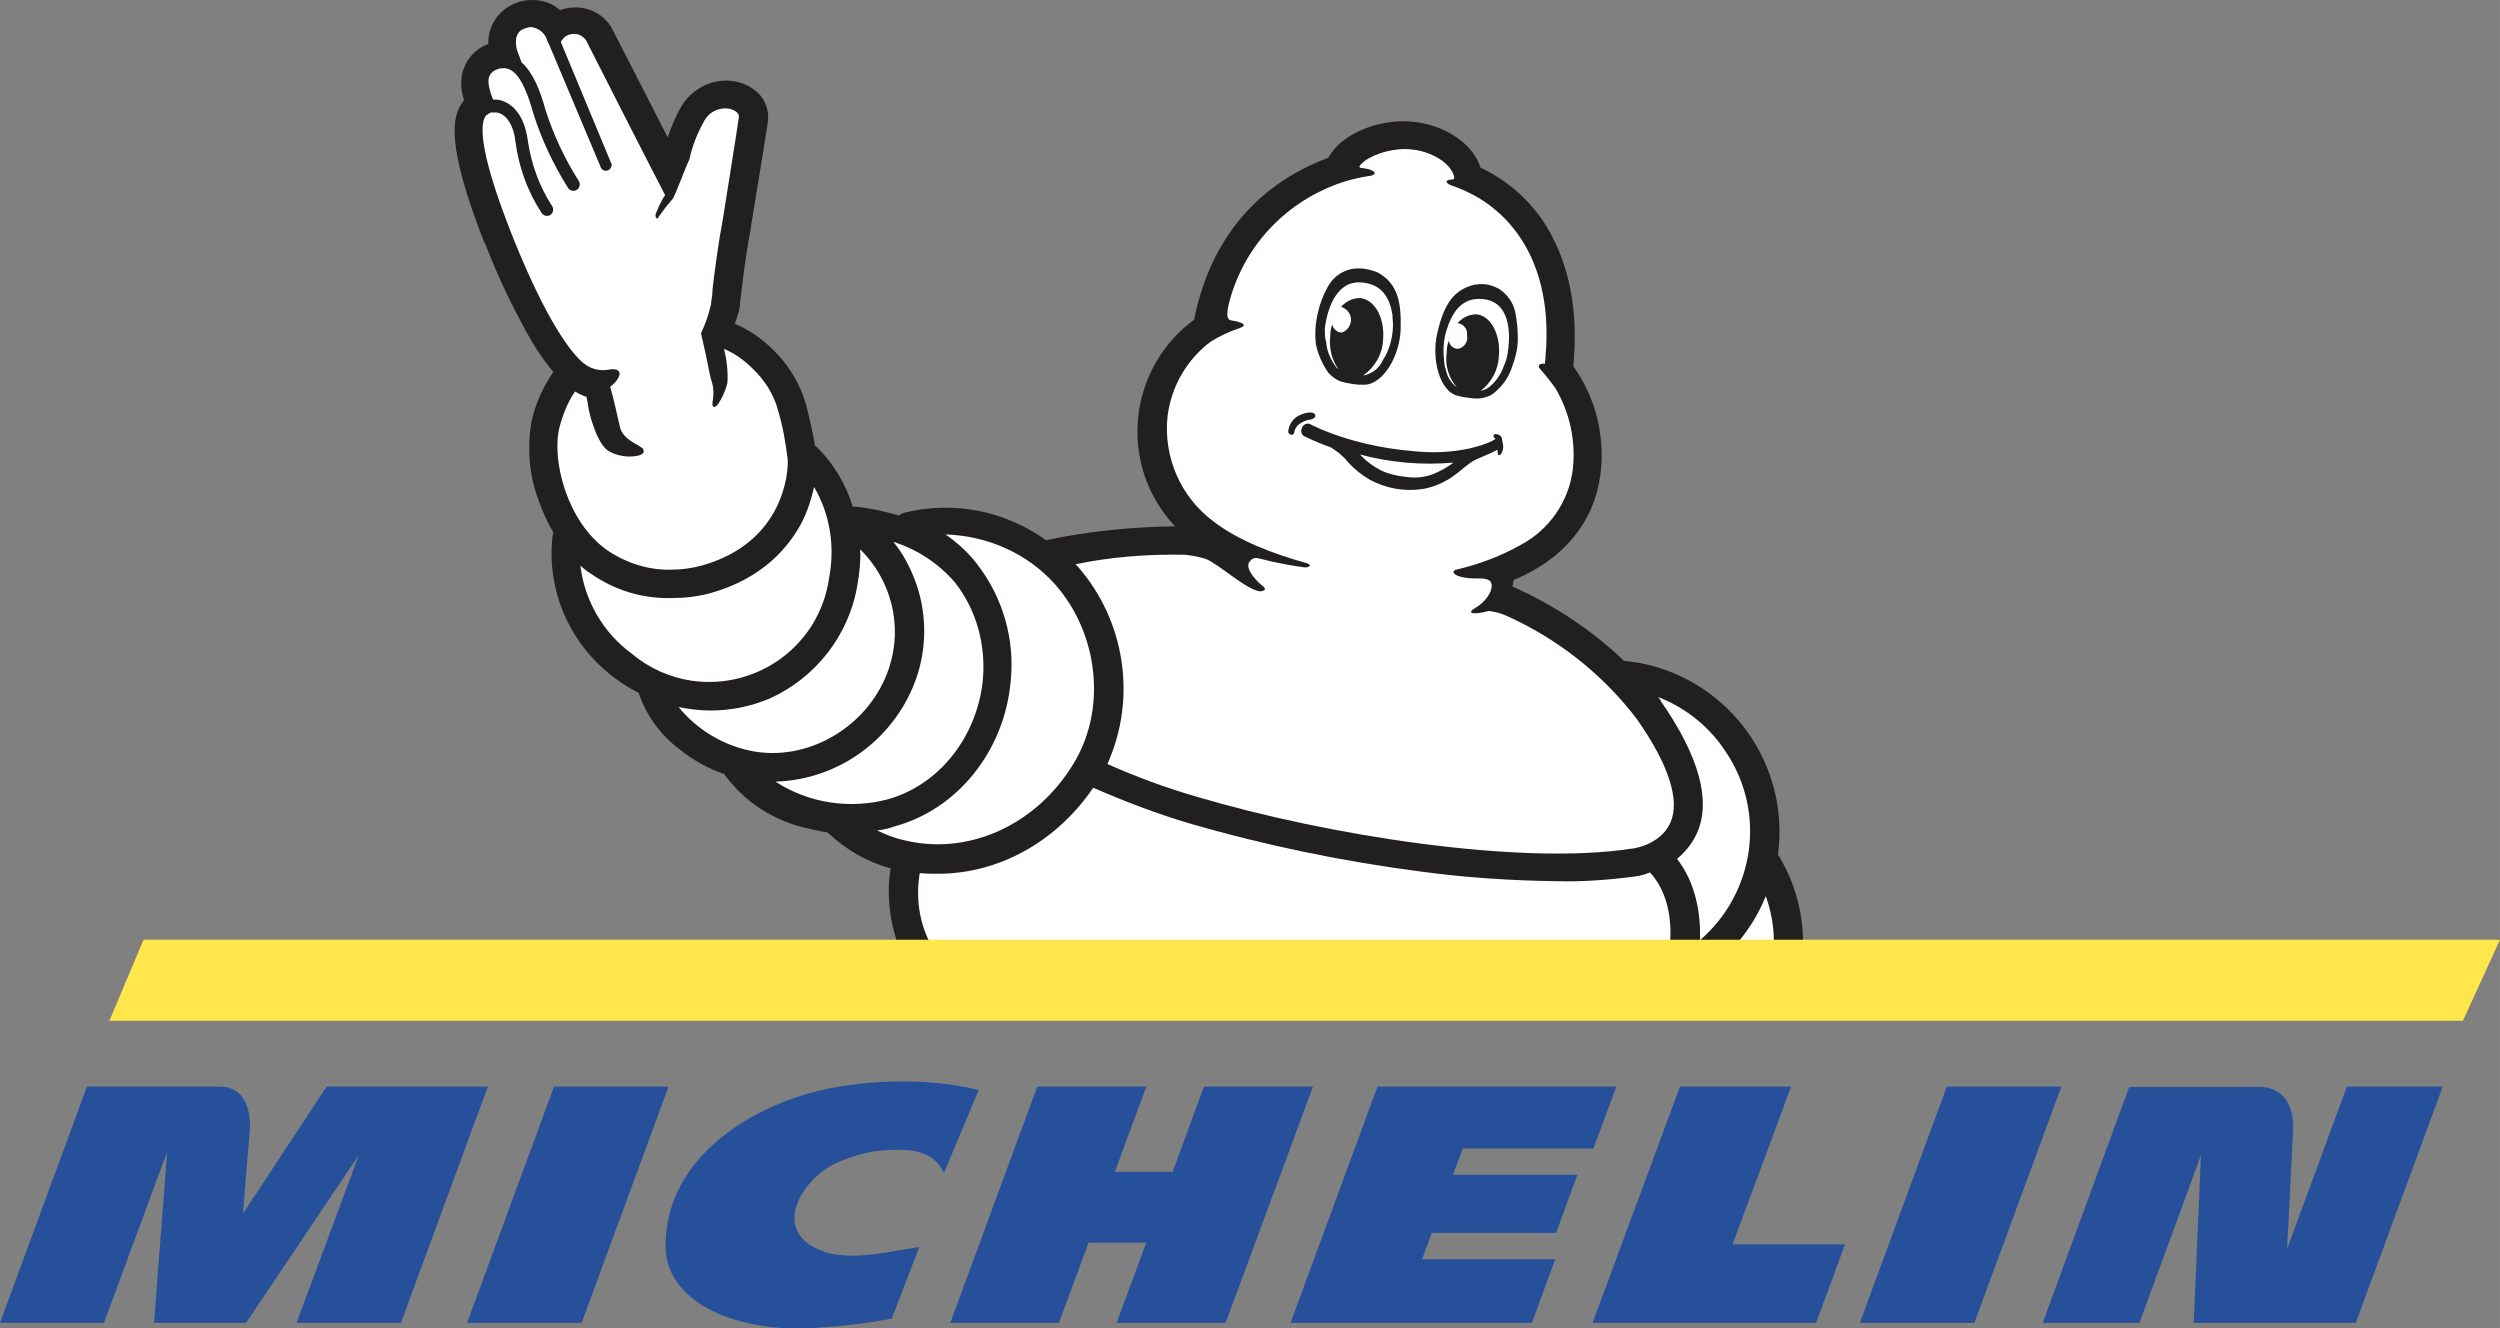 <?xml version="1.0" encoding="UTF-8"?>
<svg id="SVGRoot" width="500" height="265.7" version="1.1" viewBox="0 0 500 265.704" xmlns="http://www.w3.org/2000/svg" xmlns:cc="http://creativecommons.org/ns#" xmlns:dc="http://purl.org/dc/elements/1.1/" xmlns:rdf="http://www.w3.org/1999/02/22-rdf-syntax-ns#"><rect x="0" y="0" width="500" height="265.704" fill="#808080" stroke="none"/><g transform="translate(-263.78 -127.04)"><path class="st1" d="m429.4 344.78c-13.915 2.8-32.666 13.068-32.497 31.649 0.086 10.69 13.067 16.714 27.915 16.293 5.77-0.257 11.539-0.851 17.309-1.954l5.515-14.339c-7.297 1.187-14.339 2.884-19.77 0.679-9.927-3.989-3.818-14.255 3.224-17.48 3.818-1.781 8.061-2.713 12.303-2.628 2.121 0 7.212 0.075 9.164 4.665l6.957-16.629c-11.964-2.886-23.927-1.527-30.121-0.256zm75.175-0.423-6.279 17.055h-11.539l6.279-17.055h-21.806l-17.394 47.259h21.721l5.939-16.034h11.539l-5.939 16.034h21.806l17.479-47.259zm-129.99 0-17.394 47.259h22.909l17.394-47.259zm-45.479 0-16.715 25.369s1.018-13.319 1.358-16.46c0.168-2.461-0.085-8.909-6.024-8.909h-26.557l-17.394 47.259h20.788l12.643-34.193-2.63 34.193h18.412l22.57-33.599-12.473 33.599h20.873l17.394-47.259zm404.05 0-11.963 32.497c0.169-3.309 0.848-16.206 1.188-23.588 0.168-3.055-0.509-5.431-1.952-6.958-1.103-1.103-2.63-1.782-4.158-1.866h-26.642l-17.309 47.174h19.345l12.303-33.514-1.442 33.514h32.412l17.394-47.259zm-80.012 0-17.394 47.259h22.909l17.394-47.259zm-96.812 12.388h26.133l4.582-12.388h-47.77l-17.394 47.259h48.278l4.667-12.726h-26.642l1.952-5.262h24.86l4.242-11.622h-24.86zm65.672-12.388h-22.23l-17.479 47.259h44.715l5.769-15.695h-22.485z" fill="#27509b" stroke-width=".848"/><path class="st2" d="m360.63 175.54 0.135 0.135 0.542 1.355c2.167 5.554 4.741 10.837 7.586 16.12 1.626 2.98 3.387 5.69 5.554 8.264-2.032 2.98-3.522 6.231-4.335 9.753-0.948 5.283-0.542 10.837 1.355 15.85 0.813 2.303 1.761 4.47 2.98 6.502 0 0.135-0.135 0.407-0.135 0.542-1.355 11.108 3.522 22.081 12.598 28.719 1.49 1.084 2.98 2.032 4.606 2.845 1.49 4.47 4.335 8.399 8.128 11.244 2.709 2.167 5.825 3.929 9.076 5.012v0.135c3.793 5.148 9.212 8.805 15.443 10.431 1.626 0.406 3.387 0.813 5.148 1.084 0.135 0.135 0.135 0.271 0.271 0.271 3.522 3.251 7.722 5.69 12.327 6.909-0.813 5.012-0.271 10.16 1.355 14.901h181.12c0-6.096-1.626-12.056-4.741-17.204-0.135-0.135-0.135-0.271-0.271-0.407 2.438-18.017-9.618-34.815-27.5-38.337l-2.845-0.407h-0.406c-6.502-6.231-14.088-11.244-22.352-14.901 0.135-0.542 0.135-0.948 0.271-1.355l0.406-0.135c9.754-4.2 15.714-11.515 16.933-20.997 0.948-7.586-0.948-15.308-5.419-21.539v-0.271c0.948-10.024-0.542-18.83-4.47-26.145-3.116-5.825-7.992-10.431-13.953-13.276h-0.135c-1.626-5.418-8.534-9.482-15.85-9.347-5.825 0.135-12.192 2.845-14.63 7.315-8.805 3.251-22.623 11.379-26.822 32.376-12.327 9.076-15.037 26.416-5.96 38.743 0.677 0.948 1.355 1.761 2.167 2.574-8.534 0.135-17.069 0.948-25.468 2.709l-0.271 0.135c-8.263-5.96-18.559-7.992-28.448-5.554-0.406 0.135-0.677 0.271-1.084 0.542-2.845-0.813-5.825-1.49-8.67-1.761h-0.542c-1.355-4.471-3.793-8.534-7.044-11.786-0.135-0.135-0.542-0.406-0.542-0.542-0.406-2.709-1.084-5.418-1.761-8.128-1.219-4.199-3.522-7.992-6.638-10.973-2.167-2.167-4.741-3.929-7.586-5.148 0.271-0.813 0.542-1.626 0.813-2.574 0-0.271 0.135-0.406 0.135-0.677 0-0.135 1.084-10.16 2.303-16.121v-0.271c3.387-20.591 3.387-20.862 3.387-21.133v-0.135c0.135-1.897-0.542-3.657-1.761-5.012-1.761-1.761-4.064-2.709-6.638-2.709-3.658 0-7.044 2.032-8.941 5.148-1.084 1.897-2.032 4.064-2.709 6.231-3.387-6.638-7.857-15.308-11.108-21.675l-0.135-0.271c-1.49-2.574-4.335-4.064-7.18-4.064-1.084 0-2.167 0.135-3.116 0.542-1.49-1.355-3.522-2.032-5.554-2.032-1.084 0-2.032 0.135-3.116 0.542-3.522 1.219-5.825 4.606-5.69 8.263-2.709 0.948-4.741 3.387-5.283 6.231-0.271 1.49-0.135 2.98 0.271 4.471 0 0.135 0.135 0.271 0.135 0.542l-0.271 0.406c-2.167 2.845-3.251 8.67 4.335 28.041" fill="#221f20" stroke-width="1.355"/><g fill="#fff" stroke-width="1.355"><path class="st1" d="m618.56 315.48h-7.18c2.303-2.709 4.199-5.825 5.554-9.212 1.084 2.98 1.626 6.096 1.626 9.212m-117.86-77.486c1.49 0.135 2.845 0.406 4.199 0.813 2.709 1.084 7.992 6.096 10.837 6.503 0.542 0 1.761-0.271 0.406-1.219-0.406-0.271-3.658-3.251-2.438-4.741 0.406-0.542 0.948-0.813 1.626-0.677 4.199 1.084 7.586 1.626 8.805 1.761 0.677 0.135 1.219 0.135 1.49-0.135 0.271-0.271 0.135-0.406-0.677-0.677-6.367-1.761-13.547-4.47-18.423-8.263-6.638-4.877-10.16-13.005-9.212-21.268 0.813-5.96 3.929-11.244 8.67-14.766 1.761-1.084 3.793-2.032 5.825-2.709 2.303-0.813-1.49-1.49-1.761-1.49-0.948-0.135-1.084-1.219-0.271-4.199 3.116-11.108 11.515-19.778 22.487-23.436 1.626-0.542 3.387-0.948 5.148-1.219 2.303-0.271 1.355-1.355-1.219-1.626 0 0-0.813 0-0.406-0.542 0.406-0.407 0.813-0.813 1.219-1.084 2.167-1.355 4.741-2.032 7.315-2.168 5.283-0.135 9.754 2.845 10.295 5.554 0 0 0.135 0.542-0.406 0.542-0.948 0-1.761 0.406-0.406 1.084 0.271 0.135 1.761 0.542 3.658 1.49l0.271 0.135c3.929 1.897 16.256 9.347 15.308 30.48 0 0.677-0.135 1.219-0.135 1.897s-0.135 1.219-0.135 1.761c-1.219-0.135-1.626 0.406-0.813 1.219 1.084 1.219 2.032 2.438 2.98 3.793 2.845 4.877 4.064 10.566 3.387 16.256-0.813 6.367-4.741 11.921-10.295 14.901-4.064 2.303-8.399 3.929-13.005 5.012-1.219 0.271-0.677 1.897 5.012 1.761 0.542 0 1.49 0.135 1.897 0.677 0.677 1.219-0.542 3.658-2.98 5.148-2.167 1.219-0.406 1.49 2.574 0.677 1.219 0.135 2.303 0.406 3.522 0.948 10.295 4.606 19.372 11.786 26.145 20.726 6.367 9.076 8.67 16.256 6.638 20.726-2.032 4.471-7.586 5.148-7.722 5.148h-0.135c-22.081 3.387-60.553-2.574-86.969-10.431-6.096-1.761-11.921-3.929-17.746-6.503 5.96-13.276 3.522-28.719-5.96-39.556l-0.406-0.406c7.18-1.49 14.359-2.032 21.81-1.897"/><path class="st1" d="m608.94 277.41c8.128 12.056 5.825 28.177-5.148 37.66 0.135-5.283-0.813-11.379-4.606-16.256 1.626-1.355 2.98-2.98 3.929-5.012 2.98-6.502 0.542-15.443-7.18-26.551v-0.135l-0.542-0.677c5.554 2.168 10.295 5.961 13.547 10.973m-134.11-33.46c8.805 10.024 10.295 25.197 3.522 36.034-7.586 12.328-21.268 18.288-34.002 15.037-1.761-0.406-3.522-1.084-5.148-1.896 1.219-0.135 2.438-0.407 3.522-0.813 12.463-3.387 21.81-14.901 23.165-28.719 0.948-8.534-1.49-17.069-6.773-23.842-1.761-2.303-3.929-4.199-6.231-5.825 8.399 0.271 16.391 3.793 21.945 10.024"/><path class="st1" d="m454.78 243.54c4.335 5.554 6.231 12.598 5.554 19.643-1.219 11.379-8.805 20.862-18.965 23.707-7.586 2.032-15.85 0.813-22.487-3.522 13.005-0.407 24.248-8.941 28.312-21.133 2.032-6.231 1.897-13.005-0.406-19.101-1.084-2.845-2.438-5.419-4.335-7.722 4.741 1.49 9.076 4.335 12.327 8.128"/><path class="st1" d="m435.27 243.95c0.406-2.303 0.677-4.741 0.542-7.044 6.231 6.096 8.534 15.308 5.825 23.571-3.793 11.786-16.391 19.236-28.041 16.662-5.554-1.219-10.566-4.335-14.088-8.67 2.167 0.406 4.199 0.677 6.367 0.677 4.064 0 8.128-0.813 11.921-2.438 9.212-4.2 15.85-12.734 17.475-22.758"/><path class="st1" d="m426.6 224.44c3.251 5.554 4.199 12.056 2.98 18.288-1.897 13.276-14.224 22.352-27.5 20.455-4.335-0.677-8.399-2.438-11.786-5.283-5.825-4.199-9.618-10.702-10.431-17.746 0.542 0.542 1.219 1.084 1.897 1.49 4.741 3.387 10.431 5.148 16.256 5.012 2.574 0 5.148-0.271 7.722-0.948 10.702-2.98 15.85-9.347 18.423-14.224 1.084-2.167 1.897-4.606 2.438-7.044"/><path class="st1" d="m361.04 150.07 0.271-0.135c0.135-0.135 0.406-0.271 0.677-0.406h1.084c0.135 0 0.406 0.135 0.542 0.135 1.626 0.542 2.98 2.709 3.251 5.69 0.677 5.148 2.438 10.024 5.283 14.359 0.406 0.542 1.219 0.677 1.761 0.271 0.542-0.407 0.677-1.219 0.271-1.761-2.574-3.929-4.199-8.534-4.877-13.276-0.542-3.929-2.303-6.773-5.012-7.722-0.677-0.271-1.219-0.271-1.897-0.271-0.271-0.677-0.542-1.355-0.677-2.032-0.271-1.084-0.813-3.251 1.626-4.064l0.406-0.135h0.271c1.761-0.271 4.064 0.542 6.367 8.805 1.626 5.283 4.064 10.431 7.044 15.172 0.406 0.542 1.219 0.677 1.761 0.271 0.542-0.407 0.677-1.084 0.406-1.626-2.845-4.471-5.148-9.347-6.773-14.495-0.948-3.522-2.438-7.315-4.741-9.347-0.271-0.813-0.677-1.761-0.813-2.167-0.406-1.219-0.813-3.929 1.49-4.606 0.406-0.135 0.813-0.271 1.219-0.271 1.49 0.135 2.845 1.219 3.251 2.709 0 0.135 0.135 0.271 0.271 0.542l10.431 24.79c0 0.135 0.135 0.271 0.271 0.407 0.406 0.406 1.219 0.406 1.626-0.135 0.271-0.406 0.406-0.813 0.135-1.219l-10.024-24.113c0.271-0.542 0.677-0.948 1.084-1.219 0.542-0.271 1.084-0.407 1.626-0.407 0.948 0 1.761 0.542 2.303 1.219 0 0 13.411 26.416 15.85 31.022-0.813 1.219-1.355 2.438-1.897 3.793-0.135 0.677 0.271 1.219 0.542 0.677 0.813-1.219 1.761-2.438 2.709-3.522l0.135-0.135c0.677-1.084 2.574-6.367 3.387-7.993 0.542-2.709 1.626-5.283 2.98-7.721 0.813-1.49 2.438-2.438 4.199-2.438 1.49 0 2.709 0.813 2.709 1.626 0 0.406-3.251 20.726-3.251 20.726-0.813 4.199-1.626 10.295-2.032 13.818 0 0.813-0.135 1.761-0.271 2.574v0.271s0 0.135-0.135 0.542c-0.406 1.897-1.084 3.658-1.897 5.419l1.084 4.877c0.406 2.032 0.813 4.199 1.084 4.877 0.813 2.709-0.271 4.335 0.271 4.877 0.677 0.813 2.438-2.845 2.845-4.741 0.135-2.303-0.135-4.606-0.677-6.773 2.167 0.948 4.064 2.303 5.69 3.929 2.438 2.303 4.335 5.283 5.148 8.534 0.948 3.116 1.49 6.367 1.897 9.753 0.135 2.574-0.813 16.527-17.204 21.133-2.032 0.542-4.064 0.813-6.096 0.813-4.606 0.135-9.076-1.355-12.869-3.929-7.992-5.69-11.108-18.017-9.483-24.519 0.677-2.574 1.626-5.012 3.116-7.18 0.677 0.406 1.49 0.813 2.303 1.084l0.406 2.303c0 0.271 1.355 6.503 3.793 8.399 1.355 0.813 2.845 1.219 4.47 1.219 0.677 0 2.438-0.135 2.709-0.813 0.135-0.271 0-0.542-0.135-0.813-0.271-0.135-0.542-0.406-0.813-0.542-1.219-0.677-3.387-1.761-3.793-3.929-0.271-1.219-1.219-5.419-1.897-7.857 2.438-1.897 2.709-4.064-0.542-3.387-1.897 0.271-3.658-0.271-5.148-1.625-6.231-5.69-13.005-22.894-14.224-26.01-5.419-13.818-6.638-21.268-4.877-23.3m86.698 151.59c1.219 0.135 2.438 0.135 3.658 0.135 11.921 0 23.571-6.231 31.022-17.204 6.231 2.709 12.598 5.148 18.965 7.044 15.308 4.471 31.022 7.722 46.871 9.754 8.941 1.219 17.882 1.761 26.822 1.897 5.283 0.135 10.566-0.271 15.714-0.948 1.084-0.135 2.032-0.407 2.98-0.813 3.522 3.793 4.335 9.212 4.064 13.818h-148.2c-2.032-4.064-2.709-8.941-1.897-13.682"/></g><path class="st2" d="m529.42 201.55c0.677 0.813 1.49 1.355 2.438 1.761 0.813 0.271 1.761 0.406 2.574 0.542 0.813 0.135 1.49 0.135 2.303 0.135 3.658-0.135 7.044-5.69 7.18-11.244 0.135-5.012-0.542-8.805-4.199-10.973-0.406-0.271-0.813-0.407-1.219-0.542-1.626-0.542-3.251-0.677-4.877-0.271-1.897 0.542-3.387 1.761-4.335 3.522-0.948 1.761-1.626 3.522-2.032 5.554-0.406 1.897-0.542 3.929-0.271 5.96 0.406 1.897 1.219 3.793 2.438 5.554zm-0.677-8.805c0.271-2.303 1.626-9.754 7.451-9.212 4.47 0.407 5.69 3.793 6.096 6.638v0.407c0.271 2.303-0.135 4.606-0.948 6.638-0.271 0.677-0.677 1.355-1.084 2.032-0.677 1.49-2.032 2.438-3.522 2.845h-0.271c2.303-1.625 3.793-4.199 3.929-7.044 0.406-4.335-1.626-8.128-4.606-8.399-1.49 0-2.845 0.677-3.793 1.761 1.355 0.407 2.303 1.761 1.897 3.251-0.271 0.948-0.948 1.625-1.761 1.897-0.948 0-1.761-0.813-1.897-1.626-0.271 0.677-0.406 1.49-0.406 2.303-0.271 2.303 0.271 4.741 1.626 6.638-0.135-0.135-0.406-0.271-0.542-0.542-1.084-1.49-1.761-3.116-1.897-4.877-0.271-0.813-0.271-1.761-0.271-2.709zm34.408 21.133c-0.677-0.135-0.813 0.407-0.542 0.677l0.271 0.271-0.677 0.407c-1.355 0.677-2.845 1.084-4.47 1.49-3.793 0.813-7.586 0.948-11.379 0.542-6.231-0.542-12.463-1.897-18.288-4.335l-1.49-0.677-0.813-0.407c-0.677-0.271-1.355 0.135-1.626 0.813 0 0.135 0 0.271-0.135 0.406 0 0.542 0.271 1.219 0.948 1.355 1.626 0.813 3.251 1.49 4.877 2.032 1.355 0.813 2.574 1.761 3.522 2.98 1.219 1.355 2.709 2.574 4.335 3.522 3.251 1.761 6.909 2.438 10.566 1.897 1.761-0.271 3.522-0.948 5.148-1.897 1.084-0.677 2.167-1.49 3.251-2.438 0.677-0.542 1.219-0.948 1.897-1.355 0.406-0.271 3.251-1.355 4.741-2.168 0 0.542 0 0.948 0.271 1.084 0.271 0.135 0.813-0.677 0.813-1.219 0.135-0.542 0-1.084-0.135-1.625 0-0.813-0.406-1.219-1.084-1.355zm-13.14 8.128c-1.626 0.542-3.387 0.677-5.012 0.407-1.626-0.135-3.387-0.542-4.877-1.219-1.626-0.813-3.116-1.897-4.335-3.251 6.096 1.626 12.327 2.168 18.694 1.626-1.49 1.084-2.98 1.897-4.47 2.438zm-23.165-11.921c-0.135-0.542-0.813-0.542-0.948-0.542-0.677 0-1.219 0.135-1.897 0.406-1.49 0.542-2.438 1.897-2.574 3.387 0 0.135 0 0.271 0.135 0.406 0.135 0.135 0.406 0.271 0.542 0.271 0.271 0 0.542-0.271 0.542-0.542 0-0.407 0.271-0.813 0.542-1.219 0.813-0.813 1.897-1.219 2.98-1.355 0.271-0.135 0.813-0.406 0.677-0.813zm39.962-20.726c-0.406-1.761-1.49-3.387-3.116-4.47-1.355-0.813-2.98-1.219-4.606-0.948-0.406 0-0.813 0.135-1.219 0.271-3.929 1.219-5.554 4.741-6.638 9.483-1.219 5.283 0.542 11.514 3.929 12.463 0.677 0.135 1.49 0.407 2.167 0.407 0.813 0.135 1.761 0.271 2.574 0.135 0.948-0.135 1.897-0.406 2.709-1.084 1.626-1.355 2.845-2.98 3.522-5.012 0.677-1.761 1.219-3.793 1.219-5.69 0-1.761-0.135-3.658-0.542-5.554zm-1.49 8.264c-0.135 0.948-0.406 1.897-0.813 2.709-0.542 1.626-1.626 3.116-2.98 4.2-0.542 0.406-1.084 0.542-1.626 0.677 2.167-1.625 3.522-4.199 3.658-6.909 0.406-4.335-1.626-8.128-4.47-8.399-1.49 0-2.845 0.677-3.793 1.761 1.219 0.135 2.032 1.219 1.897 2.438 0.271 1.219-0.542 2.438-1.761 2.709-0.948 0-1.761-0.677-1.897-1.626-0.271 0.677-0.406 1.49-0.406 2.303-0.406 2.574 0.406 5.148 2.032 7.044-1.084-0.813-1.897-2.032-2.167-3.387-0.271-0.677-0.406-1.49-0.406-2.303-0.271-2.303 0-4.606 0.813-6.638l0.135-0.406c1.084-2.709 2.98-5.554 7.315-4.877 5.554 0.948 4.877 8.263 4.47 10.702z" fill="#221f20" stroke-width="1.355"/><path d="m763.78 314.99h-471.3l-6.83 16.214h470.71z" fill="#ffe74b" stroke-width="1.005"/></g></svg>
